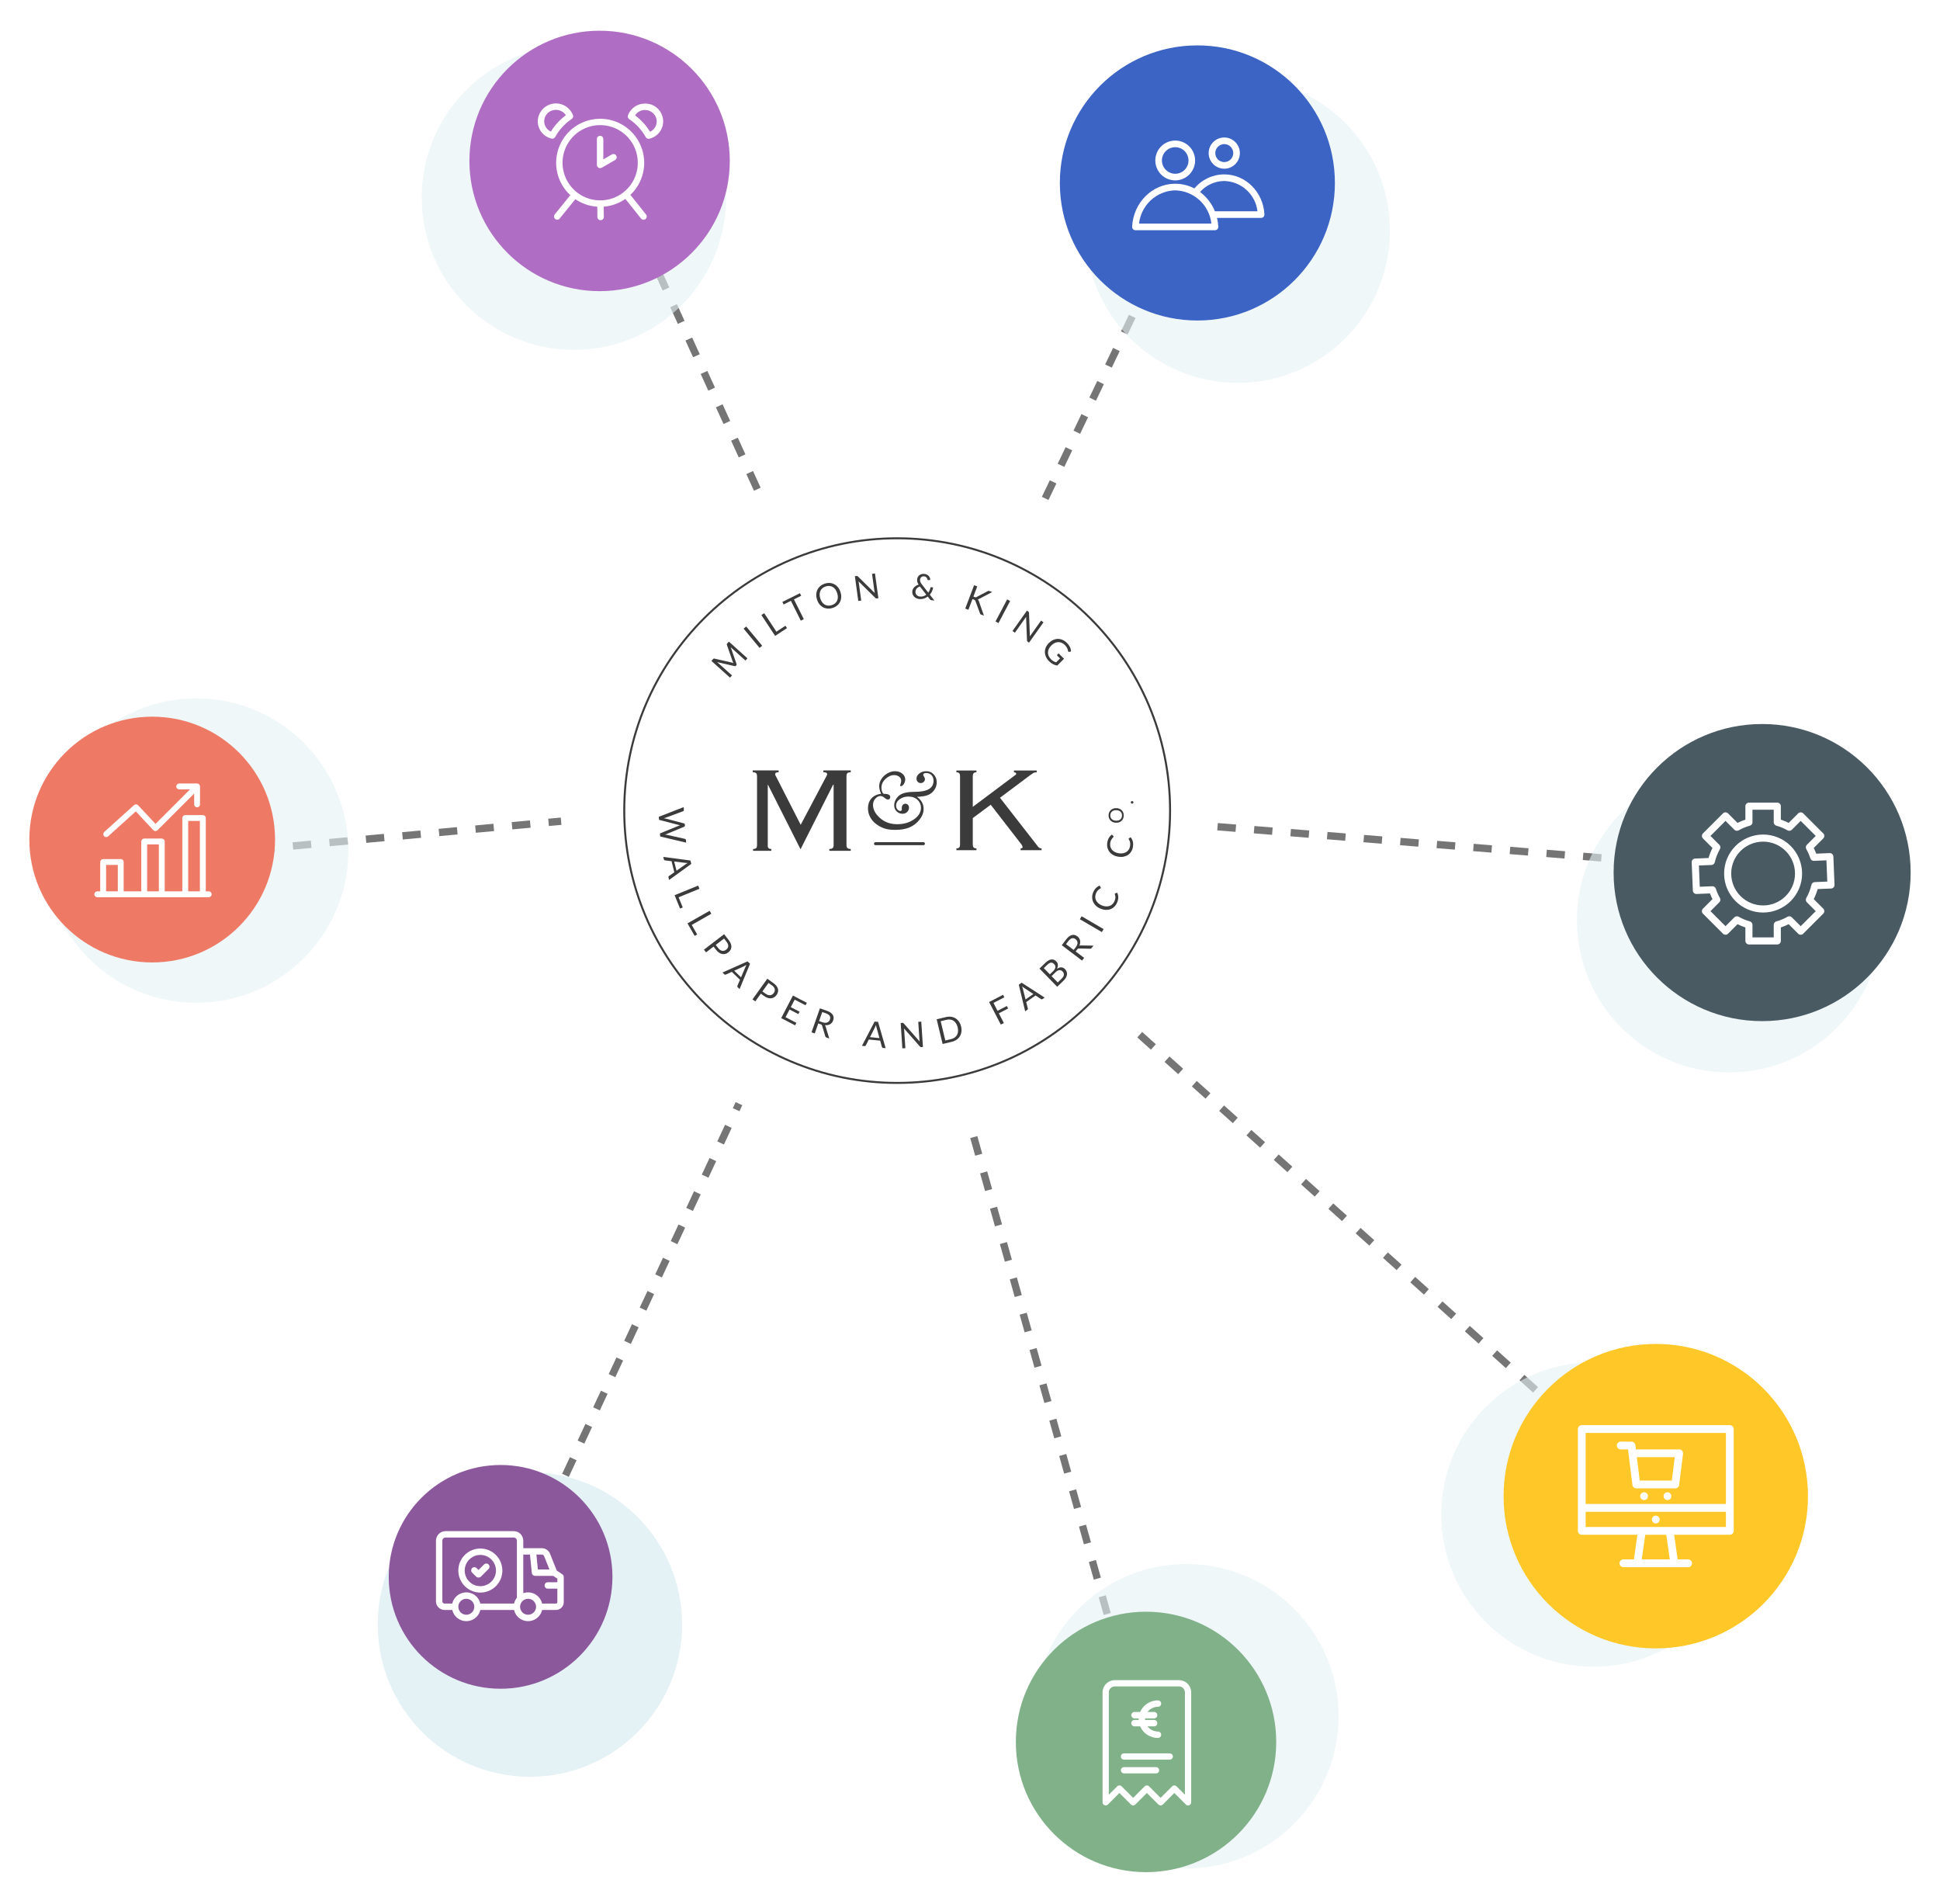 <?xml version="1.0" encoding="UTF-8"?> <svg xmlns="http://www.w3.org/2000/svg" width="529" height="519" viewBox="0 0 529 519" fill="none"><path d="M332 225.374L480 237.374" stroke="#3B3B3C" stroke-opacity="0.7" stroke-width="2" stroke-dasharray="5 5"></path><path d="M141.5 429.375L201.5 300.874" stroke="#3B3B3C" stroke-opacity="0.7" stroke-width="2" stroke-dasharray="5 5"></path><path d="M310 468.874L265.5 309.874" stroke="#3B3B3C" stroke-opacity="0.7" stroke-width="2" stroke-dasharray="5 5"></path><path d="M448.5 405.597L310 281.374" stroke="#3B3B3C" stroke-opacity="0.7" stroke-width="2" stroke-dasharray="5 5"></path><path d="M50 233.376L153 223.874" stroke="#3B3B3C" stroke-opacity="0.7" stroke-width="2" stroke-dasharray="5 5"></path><path d="M206.5 133.374L166.087 44.782" stroke="#3B3B3C" stroke-opacity="0.7" stroke-width="2" stroke-dasharray="5 5"></path><path d="M285 135.874L326.101 49.936" stroke="#3B3B3C" stroke-opacity="0.7" stroke-width="2" stroke-dasharray="5 5"></path><circle cx="144.5" cy="442.874" r="41.5" fill="#E4F2F5"></circle><circle cx="53.5" cy="231.874" r="41.5" fill="#E4F2F5" fill-opacity="0.6"></circle><circle cx="156.5" cy="53.874" r="41.5" fill="#E4F2F5" fill-opacity="0.6"></circle><circle cx="471.5" cy="250.874" r="41.5" fill="#E4F2F5" fill-opacity="0.6"></circle><circle cx="337.5" cy="62.874" r="41.5" fill="#E4F2F5" fill-opacity="0.6"></circle><circle cx="434.5" cy="412.874" r="41.5" fill="#E4F2F5" fill-opacity="0.6"></circle><circle cx="323.5" cy="467.874" r="41.5" fill="#E4F2F5" fill-opacity="0.6"></circle><g filter="url(#filter0_d_2461_23395)"><mask id="mask0_2461_23395" style="mask-type:alpha" maskUnits="userSpaceOnUse" x="162" y="138" width="159" height="158"><path fill-rule="evenodd" clip-rule="evenodd" d="M162.963 138.374L320.697 138.374L320.697 295.722L162.963 295.722L162.963 138.374Z" fill="white"></path></mask><g mask="url(#mask0_2461_23395)"><path fill-rule="evenodd" clip-rule="evenodd" d="M320.697 217.048C320.697 260.498 285.388 295.722 241.83 295.722C198.273 295.722 162.963 260.498 162.963 217.049C162.963 173.598 198.273 138.374 241.83 138.374C285.388 138.374 320.697 173.598 320.697 217.048Z" fill="white"></path></g><path fill-rule="evenodd" clip-rule="evenodd" d="M241.83 143.081C200.945 143.081 167.682 176.262 167.682 217.047C167.682 257.831 200.946 291.013 241.83 291.013C282.715 291.013 315.977 257.831 315.977 217.047C315.977 176.262 282.715 143.081 241.83 143.081ZM241.83 291.554C200.646 291.554 167.14 258.131 167.14 217.047C167.14 175.964 200.646 142.541 241.83 142.541C283.013 142.541 316.52 175.964 316.52 217.047C316.52 258.131 283.013 291.554 241.83 291.554Z" fill="#3B3B3C"></path><path fill-rule="evenodd" clip-rule="evenodd" d="M184.283 225.784L177.21 224.106L177.151 223.268L182.312 221.155C182.363 221.134 182.415 221.116 182.472 221.097C182.53 221.079 182.589 221.06 182.653 221.039C182.587 221.027 182.525 221.015 182.466 221.004C182.407 220.99 182.352 220.98 182.299 220.966L176.895 219.57L176.838 218.732L183.613 216.101L183.667 216.876C183.673 216.961 183.656 217.03 183.618 217.091C183.58 217.15 183.529 217.19 183.465 217.211L178.751 218.968C178.667 218.997 178.575 219.025 178.477 219.052C178.378 219.081 178.273 219.108 178.162 219.135C178.275 219.15 178.385 219.165 178.487 219.182C178.591 219.2 178.686 219.22 178.771 219.243L183.695 220.536C183.752 220.552 183.806 220.586 183.855 220.639C183.906 220.692 183.936 220.759 183.94 220.839L183.958 221.109C183.965 221.193 183.948 221.261 183.91 221.316C183.872 221.37 183.821 221.411 183.759 221.442L179.058 223.392C178.976 223.427 178.887 223.461 178.793 223.491C178.698 223.521 178.598 223.552 178.493 223.583C178.601 223.591 178.704 223.601 178.801 223.614C178.899 223.627 178.991 223.641 179.076 223.658L183.989 224.759C184.046 224.77 184.1 224.804 184.15 224.857C184.199 224.909 184.226 224.976 184.232 225.057L184.283 225.784Z" fill="#3B3B3C"></path><path fill-rule="evenodd" clip-rule="evenodd" d="M181.663 233.43L184.133 231.684C184.206 231.633 184.293 231.576 184.392 231.514C184.49 231.454 184.598 231.392 184.713 231.331C184.442 231.328 184.214 231.314 184.028 231.288L181.028 230.924L181.663 233.43ZM179.644 235.952L179.467 235.25C179.446 235.169 179.449 235.098 179.477 235.038C179.506 234.978 179.548 234.928 179.604 234.887L181.069 233.847L180.306 230.838L178.523 230.619C178.462 230.614 178.402 230.59 178.345 230.549C178.287 230.507 178.249 230.447 178.229 230.368L178.051 229.667L185.46 230.653L185.693 231.571L179.644 235.952Z" fill="#3B3B3C"></path><path fill-rule="evenodd" clip-rule="evenodd" d="M183.364 243.45L182.633 243.748L181.141 240.113L187.565 237.491L187.919 238.354L182.226 240.678L183.364 243.45Z" fill="#3B3B3C"></path><path fill-rule="evenodd" clip-rule="evenodd" d="M187.296 250.813L186.611 251.203L184.659 247.791L190.688 244.359L191.152 245.17L185.809 248.212L187.296 250.813Z" fill="#3B3B3C"></path><path fill-rule="evenodd" clip-rule="evenodd" d="M193.044 254.543C193.206 254.756 193.38 254.921 193.562 255.04C193.743 255.159 193.925 255.234 194.111 255.268C194.3 255.301 194.485 255.291 194.669 255.241C194.853 255.188 195.029 255.098 195.198 254.967C195.549 254.699 195.739 254.38 195.77 254.013C195.8 253.646 195.645 253.243 195.307 252.804L194.627 251.924L192.363 253.664L193.044 254.543ZM195.894 252.353C196.162 252.699 196.356 253.032 196.473 253.35C196.59 253.669 196.639 253.97 196.621 254.251C196.603 254.535 196.52 254.797 196.374 255.042C196.229 255.286 196.028 255.508 195.769 255.706C195.513 255.903 195.244 256.038 194.964 256.111C194.682 256.186 194.398 256.194 194.111 256.141C193.825 256.087 193.541 255.964 193.258 255.777C192.976 255.59 192.707 255.331 192.452 254.997L191.772 254.116L189.716 255.697L189.145 254.96L194.644 250.735L195.894 252.353Z" fill="#3B3B3C"></path><path fill-rule="evenodd" clip-rule="evenodd" d="M199.255 262.497L200.441 259.72C200.477 259.637 200.52 259.544 200.572 259.44C200.624 259.335 200.682 259.228 200.747 259.114C200.516 259.255 200.315 259.362 200.142 259.437L197.396 260.696L199.255 262.497ZM198.862 265.701L198.341 265.196C198.281 265.138 198.247 265.075 198.239 265.01C198.231 264.943 198.24 264.878 198.267 264.814L198.969 263.165L196.736 261L195.103 261.748C195.048 261.775 194.986 261.786 194.914 261.782C194.845 261.775 194.78 261.745 194.721 261.689L194.201 261.183L201.027 258.147L201.709 258.807L198.862 265.701Z" fill="#3B3B3C"></path><path fill-rule="evenodd" clip-rule="evenodd" d="M205.993 266.99C206.21 267.146 206.424 267.254 206.633 267.316C206.84 267.376 207.04 267.397 207.227 267.374C207.416 267.352 207.591 267.29 207.752 267.187C207.913 267.083 208.054 266.947 208.18 266.773C208.436 266.414 208.526 266.055 208.449 265.694C208.371 265.334 208.106 264.993 207.654 264.67L206.748 264.025L205.087 266.343L205.993 266.99ZM208.086 264.07C208.444 264.324 208.724 264.587 208.929 264.857C209.134 265.128 209.269 265.401 209.333 265.677C209.398 265.953 209.395 266.227 209.326 266.504C209.259 266.78 209.13 267.052 208.94 267.315C208.752 267.577 208.534 267.783 208.286 267.936C208.039 268.089 207.769 268.181 207.48 268.21C207.19 268.241 206.882 268.208 206.558 268.108C206.234 268.01 205.901 267.839 205.56 267.597L204.653 266.949L203.144 269.057L202.383 268.515L206.42 262.881L208.086 264.07Z" fill="#3B3B3C"></path><path fill-rule="evenodd" clip-rule="evenodd" d="M214.356 274.909L214 275.584L210.204 273.619L213.402 267.473L217.198 269.439L216.845 270.117L213.884 268.583L212.821 270.625L215.22 271.867L214.88 272.519L212.482 271.276L211.391 273.373L214.356 274.909Z" fill="#3B3B3C"></path><path fill-rule="evenodd" clip-rule="evenodd" d="M221.47 274.753C221.725 274.841 221.962 274.888 222.181 274.896C222.399 274.901 222.595 274.87 222.768 274.802C222.94 274.734 223.088 274.632 223.209 274.498C223.333 274.363 223.428 274.199 223.493 274.008C223.631 273.619 223.606 273.281 223.417 272.994C223.231 272.707 222.882 272.475 222.369 272.296L221.4 271.959L220.538 274.428L221.47 274.753ZM223.319 279.178L222.532 278.903C222.371 278.847 222.273 278.743 222.241 278.593L221.356 275.666C221.329 275.574 221.292 275.501 221.244 275.449C221.196 275.397 221.109 275.349 220.984 275.305L220.312 275.071L219.358 277.799L218.476 277.492L220.761 270.954L222.613 271.599C223.027 271.742 223.37 271.909 223.644 272.098C223.917 272.286 224.123 272.494 224.264 272.72C224.406 272.947 224.484 273.188 224.501 273.446C224.519 273.701 224.477 273.968 224.381 274.245C224.3 274.476 224.188 274.68 224.045 274.855C223.901 275.029 223.733 275.174 223.537 275.284C223.343 275.396 223.127 275.474 222.888 275.517C222.648 275.559 222.393 275.566 222.119 275.536C222.21 275.638 222.274 275.766 222.315 275.916L223.319 279.178Z" fill="#3B3B3C"></path><path fill-rule="evenodd" clip-rule="evenodd" d="M237.003 279.063L236.198 276.153C236.173 276.067 236.149 275.966 236.124 275.851C236.1 275.739 236.079 275.616 236.059 275.488C235.966 275.742 235.876 275.951 235.787 276.116L234.424 278.808L237.003 279.063ZM238.696 281.815L237.973 281.743C237.888 281.734 237.823 281.706 237.776 281.66C237.729 281.613 237.695 281.556 237.676 281.49L237.197 279.762L234.097 279.454L233.285 281.055C233.261 281.111 233.219 281.158 233.159 281.198C233.1 281.237 233.03 281.252 232.951 281.245L232.228 281.174L235.676 274.558L236.619 274.65L238.696 281.815Z" fill="#3B3B3C"></path><path fill-rule="evenodd" clip-rule="evenodd" d="M248.404 274.58L248.857 281.489L248.388 281.519C248.314 281.523 248.25 281.515 248.2 281.493C248.148 281.47 248.096 281.43 248.044 281.372L243.695 276.427C243.707 276.506 243.717 276.585 243.726 276.662C243.734 276.739 243.739 276.811 243.744 276.879L244.066 281.801L243.246 281.856L242.792 274.946L243.276 274.914C243.317 274.912 243.353 274.912 243.382 274.915C243.413 274.919 243.438 274.923 243.46 274.934C243.484 274.943 243.508 274.959 243.532 274.977C243.556 274.998 243.582 275.021 243.61 275.053L247.958 279.993C247.945 279.911 247.935 279.83 247.926 279.75C247.915 279.672 247.908 279.598 247.903 279.527L247.581 274.634L248.404 274.58Z" fill="#3B3B3C"></path><path fill-rule="evenodd" clip-rule="evenodd" d="M258.327 276.13C258.227 275.718 258.082 275.362 257.89 275.064C257.699 274.765 257.472 274.528 257.211 274.35C256.949 274.175 256.656 274.065 256.332 274.015C256.009 273.968 255.664 273.987 255.301 274.074L253.695 274.46L254.961 279.716L256.567 279.33C256.931 279.243 257.247 279.106 257.513 278.916C257.779 278.725 257.988 278.494 258.142 278.221C258.296 277.947 258.389 277.634 258.425 277.281C258.459 276.928 258.426 276.546 258.327 276.13ZM259.263 275.907C259.386 276.412 259.416 276.889 259.354 277.34C259.295 277.793 259.155 278.202 258.934 278.565C258.711 278.931 258.415 279.241 258.045 279.5C257.674 279.76 257.241 279.949 256.745 280.068L254.225 280.673L252.604 273.942L255.124 273.336C255.619 273.218 256.091 273.19 256.541 273.253C256.989 273.314 257.394 273.46 257.758 273.685C258.122 273.912 258.433 274.214 258.692 274.588C258.952 274.963 259.143 275.403 259.263 275.907Z" fill="#3B3B3C"></path><path fill-rule="evenodd" clip-rule="evenodd" d="M268.087 269.476L269.2 271.626L271.735 270.32L272.086 270.998L269.553 272.304L270.922 274.949L270.087 275.378L266.901 269.228L270.7 267.27L271.051 267.948L268.087 269.476Z" fill="#3B3B3C"></path><path fill-rule="evenodd" clip-rule="evenodd" d="M278.959 267.044L276.438 265.372C276.362 265.322 276.279 265.261 276.186 265.192C276.092 265.122 275.997 265.044 275.897 264.961C275.994 265.214 276.062 265.431 276.104 265.613L276.844 268.536L278.959 267.044ZM282.044 268.014L281.451 268.432C281.382 268.48 281.316 268.504 281.248 268.499C281.182 268.494 281.119 268.473 281.061 268.435L279.564 267.444L277.021 269.239L277.459 270.979C277.477 271.035 277.477 271.1 277.457 271.168C277.44 271.236 277.398 271.294 277.33 271.341L276.738 271.758L274.995 264.508L275.77 263.961L282.044 268.014Z" fill="#3B3B3C"></path><path fill-rule="evenodd" clip-rule="evenodd" d="M286.697 262.85C286.889 262.663 287.033 262.479 287.128 262.3C287.225 262.122 287.279 261.951 287.291 261.784C287.303 261.619 287.276 261.46 287.211 261.31C287.146 261.16 287.048 261.019 286.92 260.888C286.671 260.632 286.381 260.517 286.053 260.545C285.726 260.573 285.379 260.765 285.012 261.118L283.936 262.163L285.619 263.892L286.697 262.85ZM281.819 259.989L283.469 261.685L284.359 260.823C284.549 260.638 284.693 260.457 284.793 260.281C284.893 260.103 284.953 259.934 284.972 259.771C284.993 259.608 284.972 259.453 284.914 259.305C284.855 259.157 284.766 259.02 284.644 258.896C284.36 258.603 284.061 258.474 283.753 258.508C283.447 258.545 283.106 258.741 282.738 259.101L281.819 259.989ZM282.221 258.57C282.526 258.275 282.819 258.05 283.099 257.894C283.378 257.741 283.644 257.65 283.893 257.624C284.145 257.597 284.381 257.63 284.605 257.725C284.828 257.822 285.038 257.969 285.233 258.17C285.353 258.292 285.448 258.428 285.519 258.578C285.59 258.726 285.635 258.887 285.652 259.058C285.67 259.229 285.658 259.41 285.617 259.6C285.575 259.792 285.5 259.987 285.388 260.188C285.822 259.902 286.223 259.766 286.594 259.779C286.964 259.791 287.3 259.952 287.601 260.26C287.805 260.472 287.953 260.701 288.045 260.949C288.135 261.198 288.167 261.458 288.139 261.727C288.112 261.996 288.022 262.27 287.87 262.55C287.718 262.828 287.505 263.103 287.226 263.372L285.469 265.075L280.632 260.11L282.221 258.57Z" fill="#3B3B3C"></path><path fill-rule="evenodd" clip-rule="evenodd" d="M290.558 254.247C290.722 254.032 290.841 253.821 290.914 253.616C290.988 253.411 291.019 253.216 291.006 253.031C290.995 252.847 290.943 252.675 290.853 252.518C290.762 252.36 290.635 252.221 290.474 252.097C290.144 251.848 289.813 251.768 289.484 251.856C289.152 251.946 288.823 252.205 288.495 252.636L287.873 253.453L289.96 255.033L290.558 254.247ZM295.348 253.859L294.844 254.521C294.741 254.658 294.611 254.717 294.458 254.702L291.393 254.637C291.299 254.634 291.217 254.647 291.153 254.677C291.087 254.707 291.015 254.773 290.936 254.879L290.504 255.444L292.811 257.192L292.247 257.934L286.718 253.748L287.904 252.19C288.17 251.839 288.436 251.567 288.698 251.365C288.962 251.164 289.226 251.032 289.484 250.97C289.744 250.905 289.998 250.904 290.248 250.969C290.498 251.03 290.739 251.153 290.973 251.33C291.169 251.477 291.328 251.646 291.45 251.837C291.574 252.026 291.659 252.231 291.705 252.449C291.752 252.669 291.757 252.898 291.725 253.139C291.692 253.378 291.62 253.624 291.506 253.872C291.632 253.819 291.772 253.797 291.929 253.805L295.348 253.859Z" fill="#3B3B3C"></path><path fill-rule="evenodd" clip-rule="evenodd" d="M298.119 249.352L297.645 250.161L291.655 246.665L292.131 245.856L298.119 249.352Z" fill="#3B3B3C"></path><path fill-rule="evenodd" clip-rule="evenodd" d="M301.197 239.705C301.217 239.658 301.255 239.624 301.308 239.605L301.824 239.422C302.015 239.815 302.114 240.229 302.123 240.674C302.132 241.118 302.023 241.602 301.797 242.129C301.599 242.585 301.341 242.965 301.023 243.27C300.702 243.575 300.343 243.798 299.944 243.938C299.544 244.079 299.112 244.135 298.648 244.108C298.186 244.081 297.714 243.964 297.234 243.758C296.752 243.553 296.345 243.288 296.01 242.966C295.675 242.644 295.423 242.284 295.254 241.887C295.083 241.488 295 241.066 295.007 240.616C295.013 240.166 295.116 239.71 295.314 239.248C295.51 238.796 295.754 238.427 296.049 238.143C296.342 237.859 296.672 237.64 297.035 237.482L297.308 237.937C297.331 237.969 297.345 238.001 297.352 238.038C297.359 238.074 297.353 238.116 297.333 238.163C297.309 238.216 297.252 238.269 297.161 238.322C297.07 238.374 296.962 238.446 296.838 238.541C296.713 238.634 296.581 238.761 296.443 238.922C296.303 239.085 296.176 239.301 296.06 239.574C295.918 239.902 295.846 240.227 295.843 240.548C295.84 240.869 295.903 241.175 296.034 241.465C296.167 241.755 296.365 242.021 296.629 242.263C296.893 242.507 297.221 242.712 297.613 242.882C298.011 243.05 298.389 243.147 298.749 243.165C299.11 243.186 299.441 243.142 299.74 243.039C300.04 242.934 300.305 242.773 300.533 242.553C300.761 242.333 300.942 242.069 301.077 241.757C301.157 241.568 301.22 241.393 301.264 241.231C301.308 241.069 301.333 240.912 301.34 240.764C301.349 240.615 301.34 240.469 301.315 240.327C301.29 240.185 301.251 240.039 301.198 239.885C301.175 239.816 301.174 239.755 301.197 239.705Z" fill="#3B3B3C"></path><path fill-rule="evenodd" clip-rule="evenodd" d="M304.951 224.73C304.96 224.679 304.987 224.637 305.036 224.607L305.493 224.304C305.772 224.638 305.968 225.02 306.086 225.447C306.2 225.877 306.212 226.374 306.119 226.939C306.039 227.43 305.879 227.86 305.644 228.231C305.408 228.605 305.112 228.908 304.758 229.139C304.404 229.373 303.998 229.531 303.543 229.616C303.087 229.702 302.601 229.702 302.085 229.617C301.57 229.532 301.109 229.373 300.706 229.14C300.303 228.909 299.97 228.62 299.71 228.275C299.449 227.93 299.268 227.54 299.164 227.101C299.061 226.664 299.052 226.196 299.133 225.701C299.213 225.215 299.362 224.798 299.578 224.452C299.795 224.105 300.062 223.812 300.375 223.575L300.751 223.948C300.78 223.973 300.802 224.002 300.818 224.035C300.833 224.069 300.837 224.113 300.83 224.162C300.82 224.22 300.777 224.285 300.702 224.357C300.626 224.431 300.539 224.526 300.44 224.647C300.342 224.768 300.244 224.923 300.149 225.113C300.054 225.304 299.983 225.546 299.934 225.837C299.877 226.19 299.884 226.522 299.959 226.834C300.034 227.147 300.17 227.43 300.367 227.678C300.566 227.928 300.822 228.139 301.137 228.311C301.452 228.484 301.82 228.605 302.241 228.673C302.668 228.744 303.058 228.745 303.413 228.677C303.768 228.609 304.079 228.489 304.343 228.315C304.611 228.142 304.827 227.921 304.996 227.655C305.163 227.385 305.276 227.085 305.331 226.75C305.364 226.548 305.382 226.363 305.385 226.195C305.388 226.027 305.377 225.871 305.347 225.723C305.32 225.576 305.277 225.436 305.218 225.306C305.16 225.173 305.086 225.038 304.997 224.904C304.958 224.843 304.943 224.785 304.951 224.73Z" fill="#3B3B3C"></path><path fill-rule="evenodd" clip-rule="evenodd" d="M301.583 216.937C301.335 216.931 301.111 216.96 300.912 217.023C300.712 217.086 300.544 217.179 300.404 217.299C300.266 217.418 300.158 217.567 300.079 217.742C300.002 217.917 299.961 218.114 299.956 218.331C299.95 218.546 299.982 218.744 300.052 218.922C300.12 219.1 300.223 219.254 300.357 219.382C300.49 219.509 300.655 219.609 300.85 219.681C301.046 219.753 301.27 219.792 301.517 219.798C301.765 219.804 301.989 219.776 302.188 219.712C302.385 219.649 302.554 219.557 302.693 219.435C302.833 219.313 302.94 219.166 303.017 218.991C303.094 218.815 303.135 218.622 303.14 218.403C303.144 218.186 303.113 217.99 303.045 217.811C302.976 217.633 302.875 217.48 302.742 217.352C302.607 217.226 302.445 217.127 302.249 217.054C302.054 216.982 301.831 216.943 301.583 216.937ZM301.597 216.377C301.899 216.383 302.176 216.437 302.427 216.541C302.679 216.642 302.894 216.781 303.071 216.96C303.25 217.139 303.387 217.352 303.481 217.6C303.577 217.847 303.621 218.118 303.613 218.414C303.607 218.713 303.549 218.982 303.444 219.223C303.338 219.464 303.191 219.671 303.005 219.841C302.819 220.012 302.598 220.142 302.342 220.231C302.086 220.321 301.807 220.363 301.505 220.355C301.201 220.349 300.925 220.294 300.672 220.193C300.423 220.092 300.207 219.951 300.027 219.772C299.848 219.593 299.711 219.381 299.615 219.135C299.519 218.889 299.474 218.616 299.482 218.32C299.487 218.024 299.546 217.753 299.652 217.511C299.759 217.269 299.907 217.062 300.094 216.891C300.283 216.722 300.504 216.592 300.759 216.502C301.015 216.411 301.293 216.37 301.597 216.377Z" fill="#3B3B3C"></path><path fill-rule="evenodd" clip-rule="evenodd" d="M305.91 215.147C305.861 215.148 305.814 215.14 305.771 215.125C305.726 215.11 305.688 215.085 305.655 215.056C305.621 215.026 305.595 214.989 305.575 214.946C305.555 214.904 305.543 214.858 305.541 214.81C305.54 214.762 305.548 214.715 305.566 214.671C305.583 214.627 305.607 214.588 305.638 214.556C305.668 214.523 305.706 214.497 305.748 214.476C305.79 214.455 305.837 214.446 305.886 214.442C305.936 214.441 305.982 214.448 306.026 214.466C306.068 214.484 306.108 214.508 306.141 214.539C306.173 214.57 306.199 214.607 306.219 214.648C306.238 214.691 306.248 214.737 306.25 214.786C306.251 214.835 306.245 214.882 306.228 214.925C306.212 214.968 306.188 215.006 306.158 215.038C306.126 215.07 306.091 215.096 306.048 215.116C306.007 215.134 305.961 215.145 305.91 215.147Z" fill="#3B3B3C"></path><path fill-rule="evenodd" clip-rule="evenodd" d="M195.944 170.981L201.012 175.544L200.47 176.143L196.746 172.792C196.697 172.748 196.645 172.698 196.593 172.643C196.539 172.589 196.484 172.532 196.429 172.475L198.028 177.063C198.085 177.213 198.063 177.343 197.963 177.453L197.873 177.551C197.773 177.663 197.647 177.696 197.492 177.655L192.707 176.561C192.845 176.659 192.966 176.757 193.073 176.852L196.797 180.204L196.252 180.803L191.185 176.241L191.643 175.737C191.698 175.676 191.747 175.634 191.788 175.611C191.829 175.59 191.891 175.587 191.972 175.606L196.672 176.668C196.753 176.691 196.837 176.715 196.923 176.744C197.009 176.772 197.095 176.803 197.179 176.837C197.138 176.757 197.096 176.675 197.057 176.592C197.018 176.51 196.984 176.428 196.956 176.347L195.39 171.827C195.363 171.75 195.358 171.69 195.376 171.644C195.396 171.6 195.433 171.547 195.488 171.487L195.944 170.981Z" fill="#3B3B3C"></path><path fill-rule="evenodd" clip-rule="evenodd" d="M205.027 172.104L204.316 172.692L199.958 167.45L200.669 166.862L205.027 172.104Z" fill="#3B3B3C"></path><path fill-rule="evenodd" clip-rule="evenodd" d="M211.364 166.653L211.791 167.301L208.555 169.423L204.804 163.732L205.573 163.228L208.896 168.271L211.364 166.653Z" fill="#3B3B3C"></path><path fill-rule="evenodd" clip-rule="evenodd" d="M215.66 158.477L213.681 159.459L216.375 164.862L215.553 165.271L212.858 159.868L210.875 160.851L210.53 160.159L215.315 157.784L215.66 158.477Z" fill="#3B3B3C"></path><path fill-rule="evenodd" clip-rule="evenodd" d="M225.475 157.756C225.348 157.359 225.18 157.017 224.969 156.736C224.758 156.454 224.519 156.235 224.249 156.079C223.978 155.924 223.684 155.833 223.362 155.806C223.039 155.779 222.703 155.822 222.352 155.932C222.005 156.044 221.707 156.203 221.46 156.411C221.213 156.62 221.025 156.866 220.892 157.148C220.762 157.431 220.693 157.748 220.685 158.1C220.678 158.452 220.738 158.826 220.865 159.224C220.992 159.623 221.162 159.963 221.372 160.243C221.581 160.524 221.822 160.742 222.094 160.895C222.365 161.051 222.661 161.142 222.982 161.167C223.304 161.193 223.639 161.149 223.987 161.039C224.337 160.928 224.637 160.768 224.883 160.561C225.131 160.353 225.318 160.11 225.45 159.827C225.579 159.544 225.647 159.229 225.655 158.878C225.664 158.529 225.603 158.154 225.475 157.756ZM226.378 157.468C226.534 157.954 226.599 158.425 226.576 158.879C226.552 159.334 226.445 159.754 226.258 160.134C226.07 160.518 225.805 160.853 225.46 161.139C225.118 161.427 224.708 161.647 224.23 161.798C223.751 161.951 223.29 162.01 222.846 161.972C222.4 161.937 221.991 161.817 221.614 161.614C221.24 161.412 220.91 161.131 220.627 160.775C220.342 160.418 220.123 159.996 219.966 159.51C219.811 159.025 219.745 158.554 219.77 158.099C219.794 157.644 219.899 157.224 220.088 156.84C220.274 156.457 220.538 156.121 220.879 155.833C221.221 155.545 221.631 155.324 222.109 155.172C222.586 155.02 223.05 154.963 223.496 154.999C223.943 155.036 224.354 155.159 224.73 155.362C225.104 155.567 225.435 155.846 225.72 156.204C226.003 156.561 226.222 156.982 226.378 157.468Z" fill="#3B3B3C"></path><path fill-rule="evenodd" clip-rule="evenodd" d="M235.78 152.4L236.71 159.147L236.253 159.209C236.18 159.219 236.118 159.215 236.065 159.196C236.014 159.178 235.959 159.142 235.904 159.089L231.289 154.542C231.307 154.62 231.324 154.695 231.337 154.771C231.35 154.846 231.362 154.916 231.371 154.983L232.034 159.788L231.23 159.899L230.3 153.152L230.772 153.088C230.814 153.083 230.849 153.08 230.878 153.081C230.906 153.082 230.932 153.086 230.957 153.094C230.979 153.101 231.005 153.114 231.029 153.133C231.054 153.149 231.081 153.173 231.11 153.199L235.722 157.742C235.706 157.662 235.69 157.583 235.673 157.507C235.659 157.429 235.646 157.358 235.635 157.29L234.978 152.511L235.78 152.4Z" fill="#3B3B3C"></path><path fill-rule="evenodd" clip-rule="evenodd" d="M248.01 155.93C247.655 156.067 247.377 156.251 247.179 156.482C246.98 156.714 246.862 156.978 246.827 157.273C246.802 157.477 246.818 157.663 246.876 157.827C246.933 157.991 247.018 158.135 247.129 158.256C247.237 158.378 247.368 158.476 247.52 158.55C247.671 158.623 247.829 158.67 247.991 158.69C248.346 158.732 248.67 158.705 248.967 158.61C249.266 158.514 249.532 158.371 249.771 158.178L248.01 155.93ZM251.982 159.783L251.164 159.685C251.073 159.674 251 159.654 250.945 159.626C250.891 159.597 250.835 159.544 250.777 159.468L250.174 158.697C249.843 158.947 249.476 159.134 249.069 159.256C248.662 159.378 248.227 159.413 247.763 159.356C247.511 159.327 247.27 159.255 247.039 159.141C246.808 159.028 246.605 158.878 246.432 158.694C246.259 158.509 246.129 158.293 246.041 158.047C245.951 157.8 245.923 157.53 245.958 157.238C245.985 157.017 246.047 156.813 246.144 156.626C246.242 156.439 246.366 156.268 246.519 156.117C246.673 155.966 246.846 155.835 247.041 155.725C247.237 155.613 247.447 155.525 247.673 155.456C247.51 155.187 247.397 154.933 247.332 154.694C247.267 154.456 247.252 154.213 247.28 153.969C247.309 153.739 247.376 153.527 247.483 153.337C247.592 153.146 247.732 152.984 247.908 152.854C248.084 152.723 248.289 152.628 248.526 152.569C248.76 152.509 249.019 152.494 249.299 152.528C249.548 152.558 249.771 152.625 249.966 152.73C250.162 152.835 250.326 152.963 250.458 153.112C250.59 153.261 250.69 153.429 250.754 153.613C250.821 153.799 250.848 153.986 250.839 154.177L250.302 154.217C250.195 154.231 250.123 154.173 250.087 154.044C250.075 153.96 250.05 153.871 250.012 153.776C249.973 153.683 249.919 153.594 249.851 153.513C249.783 153.431 249.697 153.361 249.594 153.3C249.491 153.241 249.366 153.202 249.221 153.184C249.064 153.166 248.919 153.174 248.785 153.208C248.652 153.245 248.534 153.301 248.434 153.381C248.333 153.459 248.252 153.557 248.189 153.672C248.127 153.788 248.088 153.917 248.072 154.057C248.059 154.168 248.058 154.275 248.072 154.377C248.084 154.481 248.113 154.588 248.155 154.699C248.199 154.81 248.256 154.922 248.329 155.04C248.399 155.157 248.488 155.283 248.595 155.417L250.306 157.625C250.451 157.426 250.575 157.214 250.675 156.992C250.777 156.769 250.849 156.545 250.899 156.318C250.913 156.259 250.937 156.214 250.973 156.182C251.01 156.152 251.056 156.14 251.112 156.148L251.629 156.208C251.581 156.57 251.481 156.918 251.331 157.253C251.179 157.587 250.981 157.894 250.736 158.174L251.982 159.783Z" fill="#3B3B3C"></path><path fill-rule="evenodd" clip-rule="evenodd" d="M262.611 158.72L262.936 158.842C263.048 158.885 263.145 158.906 263.223 158.903C263.304 158.901 263.384 158.877 263.464 158.831L266.501 157.233C266.59 157.178 266.672 157.148 266.749 157.143C266.825 157.138 266.912 157.154 267.007 157.19L267.738 157.466L264.263 159.289C264.178 159.338 264.1 159.373 264.026 159.399C263.953 159.424 263.882 159.44 263.807 159.446C263.877 159.503 263.935 159.57 263.98 159.646C264.026 159.724 264.065 159.815 264.095 159.921L265.488 163.897L264.74 163.614C264.685 163.594 264.637 163.572 264.6 163.55C264.563 163.526 264.532 163.501 264.508 163.474C264.486 163.446 264.467 163.418 264.452 163.387C264.439 163.355 264.427 163.322 264.417 163.285L263.177 159.924C263.147 159.828 263.102 159.751 263.045 159.694C262.988 159.637 262.892 159.583 262.752 159.53L262.36 159.382L261.254 162.298L260.393 161.973L262.811 155.604L263.67 155.929L262.611 158.72Z" fill="#3B3B3C"></path><path fill-rule="evenodd" clip-rule="evenodd" d="M269.46 165.925L268.643 165.496L271.825 159.471L272.641 159.901L269.46 165.925Z" fill="#3B3B3C"></path><path fill-rule="evenodd" clip-rule="evenodd" d="M281.73 165.716L277.784 171.272L277.408 171.005C277.347 170.964 277.305 170.918 277.28 170.869C277.254 170.819 277.238 170.756 277.235 170.68L276.986 164.215C276.946 164.284 276.905 164.349 276.865 164.414C276.822 164.476 276.782 164.536 276.743 164.591L273.933 168.549L273.272 168.082L277.217 162.526L277.605 162.8C277.64 162.824 277.667 162.846 277.688 162.867C277.708 162.888 277.725 162.908 277.735 162.931C277.747 162.952 277.757 162.977 277.762 163.008C277.77 163.037 277.773 163.072 277.777 163.114L278.027 169.573C278.068 169.503 278.11 169.434 278.152 169.368C278.193 169.302 278.234 169.241 278.274 169.184L281.07 165.247L281.73 165.716Z" fill="#3B3B3C"></path><path fill-rule="evenodd" clip-rule="evenodd" d="M287.333 175.655L285.484 177.506C285.065 177.438 284.676 177.312 284.314 177.125C283.952 176.937 283.607 176.679 283.28 176.354C282.89 175.965 282.6 175.557 282.406 175.126C282.213 174.695 282.116 174.261 282.111 173.824C282.105 173.387 282.195 172.959 282.379 172.537C282.562 172.116 282.836 171.724 283.199 171.359C283.566 170.992 283.959 170.715 284.377 170.527C284.797 170.34 285.219 170.243 285.651 170.239C286.081 170.235 286.507 170.325 286.932 170.511C287.356 170.696 287.758 170.978 288.135 171.353C288.328 171.543 288.49 171.735 288.627 171.926C288.762 172.117 288.874 172.309 288.962 172.5C289.047 172.692 289.114 172.883 289.157 173.077C289.201 173.271 289.229 173.467 289.237 173.663L288.756 173.775C288.681 173.791 288.616 173.783 288.557 173.748C288.499 173.716 288.458 173.652 288.436 173.563C288.413 173.478 288.389 173.38 288.363 173.265C288.341 173.151 288.298 173.023 288.24 172.882C288.18 172.741 288.098 172.588 287.99 172.424C287.884 172.259 287.737 172.084 287.55 171.898C287.279 171.628 286.99 171.427 286.679 171.297C286.37 171.167 286.055 171.106 285.735 171.116C285.415 171.127 285.097 171.209 284.779 171.359C284.463 171.511 284.157 171.734 283.865 172.026C283.564 172.327 283.336 172.641 283.183 172.966C283.031 173.291 282.951 173.617 282.945 173.944C282.939 174.272 283.007 174.593 283.15 174.909C283.291 175.225 283.504 175.524 283.791 175.809C284.015 176.032 284.239 176.205 284.465 176.328C284.69 176.451 284.929 176.549 285.187 176.625L286.245 175.566L285.495 174.818C285.45 174.776 285.429 174.729 285.428 174.679C285.426 174.629 285.443 174.585 285.48 174.55L285.849 174.179L287.333 175.655Z" fill="#3B3B3C"></path><path fill-rule="evenodd" clip-rule="evenodd" d="M248.997 226.468L235.916 226.468C235.691 226.468 235.509 226.287 235.509 226.063C235.509 225.839 235.691 225.657 235.916 225.657L248.997 225.657C249.222 225.657 249.404 225.839 249.404 226.063C249.404 226.287 249.222 226.468 248.997 226.468Z" fill="#3B3B3C"></path><path fill-rule="evenodd" clip-rule="evenodd" d="M202.539 227.508C202.979 227.508 203.275 227.416 203.417 227.231C203.555 227.056 203.621 226.816 203.621 226.503L203.621 207.589C203.621 207.291 203.545 207.043 203.394 206.861C203.241 206.682 202.926 206.588 202.452 206.588L202.452 206.09L209.511 206.09L209.511 206.588C208.87 206.588 208.553 206.773 208.553 207.133C208.553 207.299 208.61 207.454 208.72 207.589L215.527 220.922L222.578 207.589C222.609 207.509 222.645 207.428 222.684 207.345C222.725 207.264 222.749 207.175 222.749 207.095C222.749 206.954 222.667 206.836 222.518 206.743C222.364 206.641 222.093 206.588 221.706 206.588L221.706 206.09L229.178 206.09L229.178 206.588C228.709 206.588 228.394 206.682 228.24 206.861C228.086 207.043 228.01 207.291 228.01 207.589L228.009 226.503C228.009 226.816 228.086 227.056 228.24 227.231C228.394 227.416 228.709 227.508 229.178 227.508L229.178 228.004L223.332 228.004L223.332 227.508C223.806 227.508 224.121 227.416 224.275 227.231C224.424 227.056 224.501 226.816 224.501 226.503L224.501 210.046L224.374 209.967L215.482 227.587L206.589 209.967L206.546 210.046L206.546 226.503C206.519 226.816 206.572 227.056 206.714 227.231C206.853 227.416 207.12 227.508 207.508 227.508L207.508 228.004L202.539 228.004L202.539 227.508Z" fill="#3B3B3C"></path><path fill-rule="evenodd" clip-rule="evenodd" d="M237.443 212.45C237.103 211.714 236.931 211.029 236.931 210.39C236.931 209.674 237.142 208.994 237.57 208.381C237.995 207.761 238.54 207.263 239.197 206.882C239.858 206.501 240.538 206.312 241.245 206.312C242.038 206.312 242.696 206.532 243.229 206.968C243.756 207.404 244.023 207.927 244.023 208.536C244.023 208.989 243.894 209.41 243.639 209.8C243.384 210.185 243.117 210.381 242.833 210.381C242.696 210.381 242.627 210.309 242.627 210.164C242.627 210.109 242.666 209.991 242.742 209.811C242.864 209.509 242.925 209.215 242.925 208.913C242.925 208.453 242.74 208.087 242.369 207.8C241.993 207.517 241.54 207.373 241.021 207.373C240.174 207.373 239.384 207.722 238.648 208.415C237.911 209.108 237.546 209.901 237.546 210.803C237.546 211.205 237.601 211.547 237.706 211.82C237.812 212.099 237.908 212.276 237.998 212.363C238.085 212.442 238.208 212.487 238.369 212.487C239.417 212.487 239.945 212.788 239.945 213.397C239.945 213.549 239.889 213.694 239.783 213.829C239.669 213.968 239.507 214.035 239.294 214.035C239.057 214.035 238.757 213.874 238.392 213.568C238.007 213.233 237.623 213.066 237.245 213.066C236.771 213.066 236.318 213.304 235.884 213.78C235.459 214.254 235.243 214.819 235.243 215.471C235.243 216.736 235.872 217.939 237.136 219.062C238.4 220.192 239.972 220.755 241.85 220.755C243.632 220.755 245.161 220.314 246.422 219.428C247.696 218.542 248.324 217.483 248.324 216.254C248.324 215.438 248.011 214.723 247.387 214.118C246.767 213.518 245.924 213.219 244.854 213.219C243.996 213.219 243.229 213.454 242.554 213.919C241.881 214.393 241.54 214.981 241.54 215.691C241.54 216.119 241.667 216.462 241.905 216.736C242.151 217.007 242.405 217.145 242.661 217.145C242.957 217.145 243.112 216.986 243.112 216.666L243.097 216.53C243.089 216.434 243.086 216.361 243.086 216.323C243.086 215.988 243.179 215.714 243.356 215.495C243.539 215.282 243.772 215.173 244.061 215.173C244.321 215.173 244.553 215.266 244.751 215.456C244.951 215.639 245.049 215.898 245.049 216.235C245.049 216.712 244.886 217.111 244.553 217.427C244.221 217.751 243.796 217.909 243.283 217.909C242.661 217.909 242.129 217.689 241.686 217.249C241.24 216.816 241.021 216.28 241.021 215.639C241.021 214.708 241.408 213.855 242.192 213.09C242.982 212.322 244.402 211.938 246.465 211.938C248.316 211.938 249.658 211.684 250.494 211.175C251.332 210.677 251.749 209.914 251.749 208.886C251.749 208.28 251.567 207.782 251.192 207.387C250.818 206.995 250.349 206.802 249.775 206.802C249.494 206.802 249.283 206.843 249.141 206.921C249.001 207.004 248.931 207.122 248.931 207.291C248.931 207.398 249.001 207.55 249.138 207.753C249.311 207.998 249.401 208.242 249.401 208.478C249.401 208.758 249.293 209.005 249.075 209.218C248.858 209.431 248.591 209.538 248.265 209.538C247.888 209.538 247.597 209.416 247.403 209.169C247.203 208.927 247.105 208.645 247.105 208.316C247.105 207.8 247.359 207.339 247.863 206.931C248.374 206.517 249.014 206.312 249.798 206.312C250.607 206.312 251.28 206.608 251.815 207.198C252.348 207.782 252.62 208.493 252.62 209.323C252.62 210.103 252.392 210.817 251.929 211.46C251.465 212.107 250.885 212.562 250.178 212.828C249.479 213.094 248.493 213.246 247.22 213.296C248.436 214.153 249.044 215.257 249.044 216.599C249.044 217.608 248.668 218.58 247.925 219.523C247.182 220.471 246.275 221.162 245.212 221.62C244.153 222.075 242.855 222.302 241.325 222.302C240.084 222.302 239.076 222.168 238.315 221.9C237.543 221.633 236.81 221.238 236.113 220.721C235.42 220.205 234.868 219.574 234.471 218.827C234.071 218.076 233.869 217.275 233.869 216.413C233.869 215.368 234.17 214.483 234.772 213.772C235.376 213.06 236.261 212.62 237.443 212.45Z" fill="#3B3B3C"></path><path fill-rule="evenodd" clip-rule="evenodd" d="M263.446 206.605C263.059 206.605 262.799 206.698 262.662 206.877C262.523 207.058 262.45 207.303 262.45 207.598L262.45 216.029L273.711 207.598C273.905 207.464 274.05 207.356 274.147 207.275C274.248 207.188 274.298 207.091 274.298 206.981C274.298 206.902 274.248 206.815 274.147 206.734C274.05 206.653 273.889 206.605 273.674 206.605L273.674 206.112L279.883 206.112L279.883 206.605C279.465 206.605 279.152 206.683 278.929 206.815C278.708 206.954 278.337 207.218 277.811 207.598L269.868 213.546L279.841 226.35C280.089 226.708 280.304 226.963 280.482 227.114C280.662 227.266 280.901 227.345 281.208 227.345L281.208 227.838L275.494 227.838L275.494 227.345C275.854 227.345 276.033 227.234 276.033 227.011C276.033 226.765 275.854 226.419 275.494 225.977L267.34 215.449L262.45 219.085L262.45 226.35C262.45 226.659 262.523 226.897 262.661 227.071C262.799 227.255 263.059 227.345 263.446 227.345L263.446 227.838L257.982 227.838L257.982 227.345C258.372 227.345 258.631 227.255 258.769 227.071C258.906 226.897 258.974 226.659 258.974 226.35L258.974 207.598C258.974 207.303 258.906 207.058 258.77 206.877C258.631 206.698 258.372 206.605 257.982 206.605L257.982 206.112L263.446 206.112L263.446 206.605Z" fill="#3B3B3C"></path></g><g filter="url(#filter1_d_2461_23395)"><circle cx="163.5" cy="43.874" r="35.5" fill="#AF6EC3"></circle><rect width="40.668" height="40.668" transform="translate(143.397 23.771)" fill="#AF6EC3"></rect><path d="M171.889 53.126C173.644 51.473 174.861 49.331 175.381 46.977C175.902 44.623 175.702 42.167 174.807 39.928C173.912 37.69 172.365 35.773 170.365 34.426C168.366 33.079 166.007 32.365 163.597 32.377C161.186 32.389 158.835 33.127 156.849 34.493C154.864 35.86 153.335 37.793 152.463 40.041C151.591 42.288 151.416 44.746 151.96 47.094C152.504 49.442 153.742 51.573 155.513 53.208L151.259 58.465C151.062 58.709 151.009 59.039 151.122 59.331C151.234 59.624 151.494 59.834 151.804 59.883C152.113 59.932 152.425 59.812 152.622 59.568L156.886 54.299H156.886C158.659 55.508 160.725 56.217 162.867 56.352L162.896 59.151C162.898 59.383 162.993 59.605 163.159 59.768C163.325 59.931 163.549 60.021 163.782 60.019C164.014 60.016 164.236 59.922 164.399 59.756C164.562 59.59 164.652 59.365 164.65 59.133L164.621 56.34H164.621C166.742 56.175 168.781 55.447 170.527 54.23L174.792 59.565C174.937 59.749 175.149 59.867 175.381 59.894C175.614 59.921 175.847 59.854 176.03 59.708C176.212 59.562 176.329 59.349 176.354 59.116C176.379 58.884 176.31 58.651 176.162 58.47L171.889 53.126ZM163.657 54.624C161.628 54.625 159.644 54.025 157.956 52.898C156.268 51.772 154.953 50.17 154.175 48.295C153.398 46.421 153.194 44.358 153.589 42.368C153.984 40.377 154.961 38.549 156.395 37.114C157.83 35.678 159.657 34.701 161.648 34.304C163.638 33.908 165.701 34.111 167.576 34.887C169.451 35.663 171.053 36.978 172.181 38.665C173.308 40.352 173.91 42.336 173.91 44.365C173.914 46.167 173.443 47.937 172.544 49.498C171.645 51.059 170.35 52.355 168.789 53.255C167.229 54.155 165.459 54.628 163.657 54.624L163.657 54.624ZM151.377 37.357C152.471 35.377 154.021 33.688 155.899 32.428C156.062 32.318 156.184 32.156 156.245 31.969C156.305 31.781 156.301 31.579 156.233 31.394C155.683 29.945 154.488 28.836 153.003 28.396C151.517 27.956 149.911 28.235 148.661 29.151C147.411 30.067 146.66 31.514 146.632 33.064C146.637 34.16 147.013 35.223 147.697 36.08C148.382 36.937 149.336 37.538 150.404 37.785C150.591 37.83 150.787 37.812 150.963 37.735C151.139 37.657 151.284 37.525 151.377 37.357ZM150.214 35.872C149.672 35.629 149.211 35.235 148.887 34.737C148.563 34.239 148.389 33.658 148.386 33.064C148.396 32.225 148.739 31.424 149.34 30.839C149.941 30.254 150.751 29.932 151.59 29.946C152.683 29.939 153.705 30.493 154.295 31.413C152.664 32.626 151.278 34.139 150.214 35.872L150.214 35.872ZM175.874 28.233C174.865 28.227 173.879 28.531 173.048 29.104C172.218 29.677 171.584 30.491 171.231 31.436C171.162 31.62 171.158 31.823 171.219 32.01C171.279 32.197 171.401 32.359 171.564 32.469C173.442 33.729 174.992 35.419 176.086 37.399C176.179 37.566 176.325 37.699 176.5 37.777C176.676 37.854 176.872 37.871 177.059 37.826C178.635 37.465 179.929 36.342 180.508 34.832C181.088 33.322 180.878 31.622 179.948 30.298C179.019 28.974 177.491 28.2 175.874 28.233L175.874 28.233ZM177.249 35.913C176.185 34.181 174.8 32.667 173.168 31.454C173.759 30.534 174.78 29.98 175.873 29.987C176.712 29.974 177.522 30.295 178.123 30.88C178.724 31.465 179.068 32.266 179.077 33.105C179.074 33.699 178.9 34.28 178.576 34.778C178.252 35.276 177.791 35.67 177.249 35.913L177.249 35.913ZM168.039 42.429C168.155 42.631 168.186 42.87 168.126 43.095C168.066 43.319 167.919 43.511 167.718 43.627L164.197 45.661C164.019 45.747 163.83 45.806 163.636 45.836C163.403 45.836 163.18 45.743 163.016 45.579C162.851 45.414 162.759 45.192 162.759 44.959V37.891C162.761 37.58 162.929 37.292 163.199 37.137C163.469 36.982 163.802 36.982 164.072 37.137C164.343 37.292 164.51 37.58 164.513 37.891V43.453L166.841 42.108C167.042 41.992 167.282 41.961 167.506 42.021C167.731 42.081 167.923 42.228 168.039 42.429L168.039 42.429Z" fill="white"></path></g><g filter="url(#filter2_d_2461_23395)"><circle cx="41.5" cy="228.874" r="33.5" fill="#EE7A65"></circle><path fill-rule="evenodd" clip-rule="evenodd" d="M49.714 242.991H44.917V229.4C44.917 229.188 44.833 228.984 44.683 228.834C44.533 228.684 44.329 228.6 44.117 228.6H39.32C39.108 228.6 38.905 228.685 38.755 228.834C38.605 228.984 38.521 229.188 38.521 229.4V242.991H33.724V234.996C33.724 234.784 33.639 234.581 33.489 234.431C33.34 234.281 33.136 234.197 32.924 234.197H28.127C27.915 234.197 27.712 234.281 27.562 234.431C27.412 234.581 27.328 234.784 27.328 234.996V242.991H26.528C26.242 242.991 25.979 243.144 25.836 243.391C25.693 243.638 25.693 243.943 25.836 244.191C25.979 244.438 26.242 244.59 26.528 244.59H56.909C57.195 244.59 57.459 244.438 57.602 244.191C57.745 243.943 57.745 243.638 57.602 243.391C57.459 243.144 57.195 242.991 56.909 242.991H56.11V223.004C56.11 222.792 56.026 222.588 55.876 222.438C55.726 222.288 55.522 222.204 55.31 222.204H50.513C50.301 222.204 50.098 222.288 49.948 222.438C49.798 222.588 49.714 222.792 49.714 223.004L49.714 242.991ZM32.125 242.991H28.927V235.796H32.125V242.991ZM43.318 242.991H40.12V230.199H43.318V242.991ZM54.511 223.803V242.991H51.313V223.803H54.511ZM51.816 215.194L42.405 224.606L37.668 219.53V219.53C37.525 219.376 37.327 219.285 37.117 219.276C36.908 219.267 36.703 219.341 36.548 219.482L28.426 226.804C28.268 226.945 28.173 227.144 28.162 227.356C28.151 227.568 28.225 227.776 28.367 227.934C28.509 228.091 28.708 228.186 28.92 228.197C29.132 228.207 29.339 228.133 29.497 227.991L37.035 221.195L41.8 226.302H41.8C41.948 226.46 42.154 226.551 42.371 226.555C42.588 226.559 42.797 226.475 42.95 226.322L52.947 216.325V219.276C52.947 219.561 53.099 219.825 53.347 219.968C53.594 220.111 53.899 220.111 54.146 219.968C54.394 219.825 54.546 219.561 54.546 219.276V214.395C54.546 214.183 54.462 213.979 54.312 213.83C54.162 213.68 53.959 213.595 53.747 213.595H48.865C48.579 213.595 48.315 213.748 48.172 213.995C48.029 214.242 48.029 214.547 48.172 214.794C48.315 215.042 48.579 215.194 48.865 215.194L51.816 215.194Z" fill="white"></path></g><g filter="url(#filter3_d_2461_23395)"><circle cx="480.5" cy="237.874" r="40.5" fill="#495A63"></circle><rect width="46.395" height="46.395" transform="translate(457.566 214.94)" fill="#495A63"></rect><path fill-rule="evenodd" clip-rule="evenodd" d="M485.597 223.444V219.773C485.597 219.517 485.495 219.271 485.314 219.09C485.133 218.909 484.887 218.807 484.63 218.807H476.898C476.642 218.807 476.396 218.909 476.215 219.09C476.033 219.271 475.931 219.517 475.931 219.773V223.444C475.197 223.686 474.482 223.983 473.792 224.333L471.196 221.734C471.015 221.553 470.769 221.452 470.512 221.452C470.256 221.452 470.01 221.553 469.828 221.734L464.361 227.202C464.18 227.384 464.078 227.63 464.078 227.886C464.078 228.142 464.18 228.388 464.361 228.57L466.958 231.167H466.958C466.514 232.043 466.156 232.96 465.887 233.904L462.219 234.052C461.962 234.063 461.721 234.175 461.547 234.363C461.373 234.552 461.282 234.801 461.292 235.058L461.605 242.783H461.605C461.615 243.039 461.727 243.281 461.916 243.455C462.104 243.628 462.354 243.72 462.61 243.71L466.278 243.561C466.477 244.09 466.704 244.607 466.959 245.11L464.361 247.706C464.18 247.888 464.078 248.133 464.078 248.39C464.078 248.646 464.18 248.892 464.361 249.074L469.829 254.542L469.829 254.542C470.01 254.723 470.256 254.824 470.512 254.824C470.769 254.824 471.015 254.723 471.196 254.542L473.794 251.944C474.483 252.293 475.198 252.59 475.932 252.832V256.503C475.932 256.759 476.034 257.005 476.215 257.186C476.396 257.368 476.642 257.469 476.898 257.47H484.631C484.887 257.469 485.133 257.368 485.314 257.186C485.495 257.005 485.597 256.759 485.597 256.503V252.832C486.332 252.59 487.047 252.293 487.736 251.944L490.333 254.542H490.333C490.514 254.723 490.76 254.824 491.017 254.824C491.273 254.824 491.519 254.723 491.7 254.542L497.168 249.074L497.168 249.074C497.349 248.892 497.451 248.646 497.451 248.39C497.451 248.133 497.349 247.888 497.168 247.706L494.571 245.109H494.571C495.015 244.233 495.373 243.316 495.642 242.371L499.31 242.224C499.566 242.213 499.808 242.101 499.982 241.913C500.156 241.724 500.247 241.475 500.237 241.218L499.924 233.493H499.924C499.914 233.236 499.802 232.995 499.613 232.821C499.425 232.647 499.175 232.556 498.919 232.566L495.251 232.715C495.052 232.186 494.825 231.669 494.57 231.166L497.168 228.57V228.57C497.349 228.388 497.451 228.142 497.451 227.886C497.451 227.63 497.349 227.384 497.168 227.202L491.701 221.734C491.519 221.553 491.273 221.452 491.017 221.452C490.76 221.452 490.514 221.553 490.333 221.734L487.736 224.332C487.046 223.983 486.331 223.686 485.598 223.444L485.597 223.444ZM483.664 224.161C483.664 224.373 483.733 224.579 483.861 224.747C483.99 224.915 484.169 225.037 484.373 225.093C485.442 225.389 486.47 225.815 487.434 226.363C487.617 226.468 487.831 226.509 488.04 226.481C488.25 226.453 488.445 226.357 488.594 226.207L491.016 223.785L495.117 227.886L492.695 230.308L492.696 230.308C492.546 230.457 492.449 230.652 492.421 230.862C492.393 231.072 492.434 231.285 492.539 231.469C492.996 232.273 493.369 233.123 493.652 234.004C493.717 234.205 493.845 234.38 494.019 234.501C494.192 234.622 494.4 234.683 494.611 234.675L498.031 234.537L498.266 240.331L494.846 240.47H494.846C494.635 240.478 494.432 240.556 494.269 240.691C494.106 240.826 493.992 241.011 493.944 241.217C493.651 242.475 493.177 243.684 492.539 244.808C492.434 244.992 492.393 245.205 492.421 245.414C492.449 245.624 492.546 245.819 492.696 245.968L495.117 248.39L491.017 252.491L488.594 250.069L488.594 250.07C488.445 249.92 488.25 249.823 488.04 249.795C487.831 249.767 487.617 249.808 487.434 249.913C486.47 250.461 485.442 250.887 484.373 251.183C484.169 251.239 483.99 251.361 483.861 251.529C483.733 251.698 483.664 251.903 483.664 252.115V255.536H477.864V252.115C477.864 251.903 477.795 251.698 477.667 251.529C477.539 251.361 477.359 251.239 477.155 251.183C476.086 250.887 475.059 250.461 474.095 249.913C473.911 249.808 473.698 249.767 473.488 249.795C473.278 249.823 473.084 249.92 472.934 250.07L470.512 252.491L466.412 248.391L468.833 245.968V245.968C468.983 245.819 469.079 245.624 469.107 245.414C469.136 245.205 469.094 244.991 468.99 244.808C468.532 244.003 468.159 243.153 467.876 242.272C467.812 242.071 467.683 241.896 467.51 241.775C467.337 241.654 467.129 241.593 466.917 241.601L463.498 241.74L463.263 235.945L466.683 235.807H466.682C466.894 235.798 467.097 235.72 467.259 235.585C467.422 235.45 467.537 235.266 467.584 235.06C467.878 233.801 468.351 232.592 468.99 231.469C469.094 231.285 469.136 231.072 469.107 230.862C469.079 230.652 468.983 230.457 468.833 230.308L466.412 227.886L470.512 223.785L472.934 226.207H472.934C473.084 226.357 473.278 226.453 473.488 226.481C473.698 226.509 473.911 226.468 474.095 226.363C475.059 225.815 476.087 225.389 477.155 225.093C477.359 225.037 477.539 224.915 477.667 224.747C477.795 224.579 477.865 224.373 477.865 224.161V220.74H483.664L483.664 224.161ZM480.764 227.506C477.944 227.506 475.24 228.626 473.246 230.62C471.252 232.614 470.132 235.318 470.132 238.138C470.132 240.958 471.252 243.662 473.246 245.656C475.24 247.65 477.945 248.77 480.764 248.77C483.584 248.77 486.288 247.65 488.282 245.656C490.276 243.662 491.396 240.958 491.396 238.138C491.395 235.319 490.274 232.615 488.281 230.622C486.287 228.628 483.584 227.507 480.764 227.506L480.764 227.506ZM480.764 229.439C483.071 229.439 485.284 230.356 486.915 231.987C488.547 233.618 489.463 235.831 489.463 238.138C489.463 240.445 488.547 242.658 486.915 244.289C485.284 245.921 483.071 246.837 480.764 246.837C478.457 246.837 476.245 245.921 474.613 244.289C472.982 242.658 472.065 240.445 472.065 238.138C472.066 235.831 472.983 233.619 474.614 231.988C476.245 230.357 478.457 229.44 480.764 229.439L480.764 229.439Z" fill="white"></path></g><g filter="url(#filter4_d_2461_23395)"><circle cx="326.5" cy="49.874" r="37.5" fill="#3C64C5"></circle><path fill-rule="evenodd" clip-rule="evenodd" d="M325.675 51.368C324.065 50.526 322.276 50.086 320.459 50.087C314.184 50.087 309.029 55.27 308.707 61.81H308.707C308.695 62.056 308.784 62.297 308.955 62.476C309.125 62.655 309.361 62.756 309.608 62.756H331.309C331.556 62.756 331.793 62.655 331.963 62.476C332.133 62.297 332.223 62.056 332.21 61.81C332.171 60.998 332.054 60.193 331.864 59.403H343.881C344.128 59.403 344.364 59.302 344.534 59.123C344.704 58.945 344.794 58.704 344.782 58.457C344.481 52.366 339.679 47.539 333.833 47.539C332.277 47.545 330.74 47.892 329.332 48.553C327.923 49.215 326.675 50.175 325.675 51.368L325.675 51.368ZM310.596 60.952C310.866 58.504 312.014 56.237 313.827 54.571C315.641 52.905 317.997 51.952 320.459 51.89C322.921 51.953 325.277 52.905 327.09 54.571C328.904 56.237 330.052 58.504 330.322 60.952L310.596 60.952ZM331.283 57.599H342.89C342.626 55.364 341.565 53.298 339.902 51.781C338.238 50.265 336.084 49.399 333.833 49.342C332.583 49.349 331.348 49.619 330.209 50.135C329.071 50.651 328.053 51.401 327.224 52.337L327.226 52.339C329.034 53.688 330.437 55.508 331.283 57.599L331.283 57.599ZM320.459 38.319C319.02 38.319 317.639 38.891 316.621 39.909C315.603 40.927 315.031 42.307 315.031 43.747C315.031 45.187 315.603 46.567 316.621 47.585C317.639 48.603 319.02 49.175 320.459 49.175C321.899 49.175 323.279 48.603 324.297 47.585C325.315 46.567 325.887 45.187 325.887 43.747C325.886 42.308 325.314 40.928 324.296 39.91C323.278 38.892 321.898 38.32 320.459 38.319H320.459ZM320.459 40.123V40.123C321.42 40.123 322.342 40.505 323.022 41.184C323.701 41.864 324.083 42.786 324.083 43.747C324.083 44.708 323.701 45.63 323.022 46.309C322.342 46.989 321.42 47.371 320.459 47.371C319.498 47.371 318.576 46.989 317.897 46.309C317.217 45.63 316.835 44.708 316.835 43.747C316.836 42.786 317.218 41.865 317.897 41.185C318.577 40.506 319.498 40.124 320.459 40.123V40.123ZM333.834 37.481C332.705 37.481 331.623 37.93 330.825 38.727C330.028 39.525 329.579 40.607 329.579 41.736C329.579 42.864 330.028 43.946 330.825 44.744C331.623 45.542 332.705 45.99 333.834 45.99C334.962 45.99 336.044 45.542 336.842 44.744C337.64 43.946 338.088 42.864 338.088 41.736C338.087 40.608 337.639 39.526 336.841 38.728C336.043 37.931 334.962 37.482 333.834 37.481ZM333.834 39.285C334.484 39.285 335.107 39.543 335.566 40.003C336.026 40.463 336.284 41.086 336.284 41.736C336.284 42.386 336.026 43.009 335.566 43.468C335.107 43.928 334.484 44.186 333.834 44.186C333.184 44.186 332.56 43.928 332.101 43.468C331.641 43.009 331.383 42.386 331.383 41.736C331.383 41.086 331.642 40.463 332.101 40.003C332.561 39.544 333.184 39.285 333.834 39.285L333.834 39.285Z" fill="white"></path></g><g filter="url(#filter5_d_2461_23395)"><circle cx="136.5" cy="429.874" r="30.5" fill="#8C589C"></circle><rect width="41.494" height="41.494" transform="translate(115.554 408.928)" fill="#8C589C"></rect><path fill-rule="evenodd" clip-rule="evenodd" d="M123.331 438.895C123.596 440.059 124.377 441.038 125.452 441.556C126.527 442.074 127.78 442.074 128.855 441.556C129.93 441.038 130.711 440.059 130.976 438.895H140.173C140.439 440.059 141.219 441.038 142.295 441.556C143.37 442.074 144.622 442.074 145.698 441.556C146.773 441.038 147.554 440.059 147.819 438.895H151.6C152.163 438.896 152.703 438.672 153.102 438.274C153.5 437.876 153.724 437.336 153.724 436.772V429.894C153.724 429.603 153.578 429.331 153.336 429.169L151.819 428.158L149.986 423.574C149.806 423.125 149.496 422.74 149.096 422.469C148.695 422.198 148.223 422.053 147.739 422.053H142.689V420.02C142.689 419.327 142.414 418.662 141.924 418.172C141.433 417.682 140.769 417.406 140.075 417.406H121.491C120.798 417.407 120.133 417.682 119.643 418.172C119.153 418.662 118.878 419.327 118.877 420.02V436.543C118.877 437.167 119.125 437.765 119.566 438.207C120.007 438.648 120.606 438.896 121.23 438.895L123.331 438.895ZM143.996 435.846C144.573 435.846 145.127 436.076 145.536 436.484C145.944 436.893 146.174 437.447 146.174 438.024C146.174 438.602 145.944 439.156 145.536 439.564C145.127 439.973 144.573 440.202 143.996 440.202C143.418 440.202 142.864 439.973 142.456 439.564C142.047 439.156 141.818 438.602 141.818 438.024C141.818 437.447 142.048 436.893 142.456 436.485C142.865 436.076 143.418 435.847 143.996 435.846ZM127.154 435.846C127.731 435.846 128.285 436.076 128.694 436.484C129.102 436.893 129.332 437.447 129.332 438.024C129.332 438.602 129.102 439.156 128.694 439.564C128.285 439.973 127.731 440.202 127.154 440.202C126.576 440.202 126.022 439.973 125.614 439.564C125.205 439.156 124.976 438.602 124.976 438.024C124.976 437.447 125.206 436.893 125.614 436.485C126.022 436.076 126.576 435.847 127.154 435.846ZM140.948 435.561L140.947 435.532L140.947 420.02C140.947 419.789 140.855 419.567 140.691 419.404C140.528 419.241 140.307 419.149 140.076 419.149H121.491C121.26 419.149 121.039 419.241 120.875 419.404C120.712 419.567 120.62 419.789 120.62 420.02V436.544C120.62 436.705 120.684 436.86 120.798 436.975C120.913 437.089 121.068 437.153 121.23 437.153H123.331C123.596 435.99 124.377 435.01 125.452 434.493C126.527 433.975 127.78 433.975 128.855 434.493C129.93 435.01 130.711 435.99 130.976 437.153H140.173C140.306 436.57 140.571 436.026 140.948 435.561L140.948 435.561ZM144.514 423.796H142.689V434.328C143.744 433.955 144.907 434.051 145.887 434.591C146.867 435.13 147.57 436.062 147.819 437.153H151.6C151.81 437.153 151.981 436.983 151.982 436.772V433.088H149.368C149.137 433.089 148.914 432.997 148.75 432.834C148.586 432.67 148.494 432.448 148.494 432.217C148.494 431.985 148.586 431.763 148.75 431.6C148.914 431.436 149.137 431.345 149.368 431.346H151.982V430.36L150.846 429.603H145.883C145.667 429.603 145.459 429.523 145.299 429.378C145.139 429.233 145.038 429.034 145.017 428.818L144.514 423.796ZM130.981 422.147H130.98C129.388 422.147 127.86 422.779 126.734 423.905C125.608 425.032 124.975 426.559 124.975 428.152C124.975 429.744 125.608 431.272 126.734 432.398C127.86 433.524 129.388 434.157 130.98 434.157C132.573 434.157 134.1 433.524 135.227 432.398C136.353 431.272 136.985 429.744 136.985 428.152C136.985 426.559 136.352 425.032 135.226 423.906C134.1 422.78 132.573 422.147 130.981 422.147L130.981 422.147ZM130.98 423.889C132.111 423.889 133.195 424.338 133.994 425.137C134.794 425.937 135.243 427.021 135.243 428.152C135.243 429.282 134.794 430.366 133.994 431.166C133.195 431.965 132.111 432.414 130.98 432.414C129.85 432.414 128.766 431.965 127.966 431.166C127.167 430.366 126.718 429.282 126.718 428.152C126.718 427.021 127.168 425.937 127.967 425.138C128.766 424.339 129.85 423.889 130.98 423.889ZM130.484 427.999L129.97 427.486L129.97 427.486C129.75 427.266 129.429 427.18 129.128 427.26C128.828 427.341 128.593 427.576 128.513 427.876C128.432 428.177 128.518 428.498 128.738 428.718L129.868 429.847C130.043 429.987 130.26 430.063 130.484 430.063C130.708 430.063 130.925 429.987 131.1 429.847L133.223 427.724C133.443 427.503 133.529 427.183 133.448 426.882C133.368 426.582 133.133 426.347 132.832 426.266C132.532 426.186 132.211 426.272 131.991 426.492L130.484 427.999ZM146.265 423.795L146.672 427.861H149.824L148.368 424.221L148.368 424.222C148.318 424.096 148.231 423.988 148.119 423.912C148.007 423.836 147.874 423.796 147.739 423.796L146.265 423.795Z" fill="white"></path></g><g filter="url(#filter6_d_2461_23395)"><circle cx="312.5" cy="474.874" r="35.5" fill="#81B189"></circle><path fill-rule="evenodd" clip-rule="evenodd" d="M323.358 491.932C323.519 492.092 323.736 492.182 323.962 492.182C324.189 492.182 324.406 492.092 324.566 491.932C324.726 491.772 324.816 491.555 324.816 491.328V461.379C324.815 460.491 324.462 459.639 323.834 459.011C323.206 458.383 322.355 458.03 321.466 458.029H303.996C303.107 458.03 302.256 458.383 301.627 459.011C300.999 459.639 300.646 460.491 300.646 461.379V491.328C300.646 491.555 300.736 491.772 300.896 491.932C301.056 492.092 301.273 492.182 301.5 492.182C301.726 492.182 301.943 492.092 302.103 491.932L305.244 488.792L308.383 491.932H308.383C308.543 492.092 308.76 492.182 308.987 492.182C309.213 492.182 309.431 492.092 309.591 491.932L312.731 488.792L315.871 491.932C316.031 492.092 316.248 492.182 316.475 492.182C316.701 492.182 316.918 492.092 317.078 491.932L320.218 488.792L323.358 491.932ZM323.108 489.267L320.822 486.981C320.662 486.821 320.444 486.731 320.218 486.731C319.992 486.731 319.775 486.821 319.614 486.981L316.475 490.121L313.335 486.981C313.175 486.821 312.957 486.731 312.731 486.731C312.505 486.731 312.288 486.821 312.127 486.981L308.987 490.121L305.848 486.981C305.687 486.821 305.47 486.731 305.244 486.731C305.018 486.731 304.801 486.821 304.64 486.981L302.354 489.267V461.379C302.354 460.944 302.527 460.526 302.835 460.218C303.143 459.91 303.56 459.737 303.996 459.737H321.467C321.902 459.737 322.319 459.91 322.627 460.218C322.935 460.526 323.108 460.944 323.108 461.379L323.108 489.267ZM306.491 483.447H315.227C315.531 483.446 315.812 483.283 315.964 483.019C316.116 482.755 316.116 482.43 315.964 482.167C315.812 481.903 315.531 481.74 315.227 481.739H306.491C306.265 481.738 306.047 481.828 305.886 481.988C305.725 482.148 305.635 482.366 305.635 482.593C305.635 482.82 305.725 483.037 305.886 483.197C306.047 483.358 306.265 483.447 306.491 483.447V483.447ZM306.491 479.703H318.971C319.198 479.704 319.415 479.614 319.576 479.454C319.737 479.294 319.827 479.076 319.827 478.85C319.827 478.623 319.737 478.405 319.576 478.245C319.415 478.085 319.198 477.995 318.971 477.996H306.491C306.265 477.995 306.047 478.085 305.886 478.245C305.725 478.405 305.635 478.623 305.635 478.85C305.635 479.076 305.725 479.294 305.886 479.454C306.047 479.614 306.265 479.704 306.491 479.703ZM312.91 466.703H314.695V466.703C314.929 466.701 315.154 466.793 315.32 466.958C315.486 467.122 315.579 467.346 315.579 467.58C315.579 467.814 315.486 468.038 315.32 468.203C315.154 468.367 314.929 468.459 314.695 468.457H312.258C312.254 468.528 312.236 468.595 312.236 468.668C312.236 468.74 312.254 468.808 312.258 468.88H314.695C314.929 468.878 315.154 468.969 315.32 469.134C315.486 469.299 315.579 469.523 315.579 469.756C315.579 469.99 315.486 470.214 315.32 470.379C315.154 470.544 314.929 470.635 314.695 470.633H312.911C313.589 471.521 314.644 472.041 315.761 472.036C316.073 472.039 316.36 472.206 316.515 472.477C316.67 472.747 316.67 473.079 316.515 473.349C316.36 473.62 316.073 473.787 315.761 473.79C314.73 473.796 313.719 473.501 312.853 472.94C311.987 472.379 311.304 471.577 310.888 470.633H309.364C309.13 470.635 308.905 470.544 308.739 470.379C308.573 470.215 308.48 469.99 308.48 469.756C308.48 469.523 308.573 469.299 308.739 469.134C308.905 468.969 309.13 468.878 309.364 468.88H310.493C310.491 468.809 310.482 468.74 310.482 468.668C310.482 468.596 310.491 468.527 310.493 468.457H309.364C309.13 468.459 308.905 468.367 308.739 468.203C308.573 468.038 308.48 467.814 308.48 467.58C308.48 467.346 308.573 467.122 308.739 466.958C308.905 466.793 309.13 466.701 309.364 466.703H310.887C311.303 465.759 311.986 464.956 312.852 464.395C313.718 463.834 314.729 463.538 315.761 463.545C316.073 463.548 316.36 463.715 316.515 463.986C316.67 464.256 316.67 464.588 316.515 464.858C316.36 465.129 316.073 465.296 315.761 465.299C314.643 465.294 313.588 465.814 312.91 466.703L312.91 466.703Z" fill="white"></path></g><g filter="url(#filter7_d_2461_23395)"><circle cx="451.5" cy="407.874" r="41.5" fill="#FFC727"></circle><path fill-rule="evenodd" clip-rule="evenodd" d="M446.489 418.399L445.532 425.107L442.668 425.107C442.289 425.106 441.938 425.309 441.748 425.637C441.558 425.966 441.558 426.371 441.747 426.7C441.937 427.029 442.288 427.231 442.667 427.232H460.332C460.712 427.231 461.063 427.029 461.252 426.7C461.442 426.371 461.442 425.966 461.252 425.637C461.062 425.309 460.711 425.106 460.331 425.107H457.468L456.511 418.399L471.688 418.399C471.969 418.399 472.24 418.287 472.439 418.088C472.638 417.889 472.75 417.619 472.75 417.337V389.579C472.75 389.297 472.638 389.027 472.439 388.828C472.24 388.629 471.969 388.517 471.688 388.517H431.313C431.031 388.517 430.761 388.629 430.561 388.828C430.362 389.027 430.25 389.297 430.25 389.579V417.337C430.25 417.619 430.362 417.889 430.561 418.088C430.76 418.287 431.031 418.399 431.313 418.399H446.489ZM448.636 418.399L447.678 425.107H455.321L454.363 418.399H448.636ZM470.625 412.124V416.274H432.375V412.124H470.625ZM451.5 413.186C451.782 413.186 452.052 413.298 452.251 413.497C452.451 413.696 452.562 413.966 452.562 414.248C452.562 414.53 452.451 414.8 452.251 414.999C452.052 415.199 451.782 415.311 451.5 415.311C451.218 415.311 450.948 415.199 450.749 414.999C450.549 414.8 450.437 414.53 450.437 414.248C450.438 413.966 450.549 413.696 450.749 413.497C450.948 413.298 451.218 413.186 451.5 413.186ZM470.625 409.999H432.375V390.641H470.625V409.999ZM448.312 406.812C448.594 406.812 448.864 406.923 449.064 407.123C449.263 407.322 449.375 407.592 449.375 407.874C449.375 408.156 449.263 408.426 449.064 408.625C448.864 408.825 448.594 408.937 448.312 408.937C448.031 408.937 447.76 408.825 447.561 408.625C447.362 408.426 447.25 408.156 447.25 407.874C447.25 407.592 447.362 407.322 447.561 407.123C447.76 406.924 448.031 406.812 448.312 406.812ZM454.687 406.812C454.969 406.812 455.239 406.923 455.439 407.123C455.638 407.322 455.75 407.592 455.75 407.874C455.75 408.156 455.638 408.426 455.439 408.625C455.239 408.825 454.969 408.937 454.687 408.937C454.406 408.937 454.135 408.825 453.936 408.625C453.737 408.426 453.625 408.156 453.625 407.874C453.625 407.592 453.737 407.322 453.936 407.123C454.135 406.924 454.406 406.812 454.687 406.812ZM444.07 396.311L444.071 396.319L445.134 404.819C445.166 405.075 445.29 405.312 445.485 405.483C445.679 405.655 445.929 405.749 446.188 405.749H456.813C457.072 405.749 457.321 405.655 457.516 405.483C457.71 405.312 457.834 405.075 457.867 404.819L458.929 396.319C458.967 396.016 458.874 395.712 458.672 395.483C458.47 395.255 458.18 395.124 457.875 395.124H446.07L445.932 393.951C445.902 393.694 445.778 393.456 445.584 393.283C445.391 393.11 445.14 393.014 444.881 393.013L441.943 392.999C441.661 392.998 441.39 393.108 441.19 393.307C440.99 393.505 440.877 393.775 440.875 394.056C440.874 394.338 440.984 394.609 441.183 394.809C441.381 395.01 441.651 395.123 441.932 395.124L443.931 395.134L444.07 396.311ZM456.671 397.249L455.874 403.624H447.126L446.329 397.249H456.671Z" fill="white"></path></g><defs><filter id="filter0_d_2461_23395" x="157.907" y="134.441" width="173.466" height="173.08" filterUnits="userSpaceOnUse" color-interpolation-filters="sRGB"><feFlood flood-opacity="0" result="BackgroundImageFix"></feFlood><feColorMatrix in="SourceAlpha" type="matrix" values="0 0 0 0 0 0 0 0 0 0 0 0 0 0 0 0 0 0 127 0" result="hardAlpha"></feColorMatrix><feOffset dx="2.809" dy="3.933"></feOffset><feGaussianBlur stdDeviation="3.933"></feGaussianBlur><feColorMatrix type="matrix" values="0 0 0 0 0.675 0 0 0 0 0.675 0 0 0 0 0.675 0 0 0 0.4 0"></feColorMatrix><feBlend mode="normal" in2="BackgroundImageFix" result="effect1_dropShadow_2461_23395"></feBlend><feBlend mode="normal" in="SourceGraphic" in2="effect1_dropShadow_2461_23395" result="shape"></feBlend></filter><filter id="filter1_d_2461_23395" x="120" y="0.374" width="87" height="87" filterUnits="userSpaceOnUse" color-interpolation-filters="sRGB"><feFlood flood-opacity="0" result="BackgroundImageFix"></feFlood><feColorMatrix in="SourceAlpha" type="matrix" values="0 0 0 0 0 0 0 0 0 0 0 0 0 0 0 0 0 0 127 0" result="hardAlpha"></feColorMatrix><feOffset></feOffset><feGaussianBlur stdDeviation="4"></feGaussianBlur><feComposite in2="hardAlpha" operator="out"></feComposite><feColorMatrix type="matrix" values="0 0 0 0 0 0 0 0 0 0 0 0 0 0 0 0 0 0 0.25 0"></feColorMatrix><feBlend mode="normal" in2="BackgroundImageFix" result="effect1_dropShadow_2461_23395"></feBlend><feBlend mode="normal" in="SourceGraphic" in2="effect1_dropShadow_2461_23395" result="shape"></feBlend></filter><filter id="filter2_d_2461_23395" x="0" y="187.374" width="83" height="83" filterUnits="userSpaceOnUse" color-interpolation-filters="sRGB"><feFlood flood-opacity="0" result="BackgroundImageFix"></feFlood><feColorMatrix in="SourceAlpha" type="matrix" values="0 0 0 0 0 0 0 0 0 0 0 0 0 0 0 0 0 0 127 0" result="hardAlpha"></feColorMatrix><feOffset></feOffset><feGaussianBlur stdDeviation="4"></feGaussianBlur><feComposite in2="hardAlpha" operator="out"></feComposite><feColorMatrix type="matrix" values="0 0 0 0 0 0 0 0 0 0 0 0 0 0 0 0 0 0 0.25 0"></feColorMatrix><feBlend mode="normal" in2="BackgroundImageFix" result="effect1_dropShadow_2461_23395"></feBlend><feBlend mode="normal" in="SourceGraphic" in2="effect1_dropShadow_2461_23395" result="shape"></feBlend></filter><filter id="filter3_d_2461_23395" x="432" y="189.374" width="97" height="97" filterUnits="userSpaceOnUse" color-interpolation-filters="sRGB"><feFlood flood-opacity="0" result="BackgroundImageFix"></feFlood><feColorMatrix in="SourceAlpha" type="matrix" values="0 0 0 0 0 0 0 0 0 0 0 0 0 0 0 0 0 0 127 0" result="hardAlpha"></feColorMatrix><feOffset></feOffset><feGaussianBlur stdDeviation="4"></feGaussianBlur><feComposite in2="hardAlpha" operator="out"></feComposite><feColorMatrix type="matrix" values="0 0 0 0 0 0 0 0 0 0 0 0 0 0 0 0 0 0 0.25 0"></feColorMatrix><feBlend mode="normal" in2="BackgroundImageFix" result="effect1_dropShadow_2461_23395"></feBlend><feBlend mode="normal" in="SourceGraphic" in2="effect1_dropShadow_2461_23395" result="shape"></feBlend></filter><filter id="filter4_d_2461_23395" x="281" y="4.374" width="91" height="91" filterUnits="userSpaceOnUse" color-interpolation-filters="sRGB"><feFlood flood-opacity="0" result="BackgroundImageFix"></feFlood><feColorMatrix in="SourceAlpha" type="matrix" values="0 0 0 0 0 0 0 0 0 0 0 0 0 0 0 0 0 0 127 0" result="hardAlpha"></feColorMatrix><feOffset></feOffset><feGaussianBlur stdDeviation="4"></feGaussianBlur><feComposite in2="hardAlpha" operator="out"></feComposite><feColorMatrix type="matrix" values="0 0 0 0 0 0 0 0 0 0 0 0 0 0 0 0 0 0 0.25 0"></feColorMatrix><feBlend mode="normal" in2="BackgroundImageFix" result="effect1_dropShadow_2461_23395"></feBlend><feBlend mode="normal" in="SourceGraphic" in2="effect1_dropShadow_2461_23395" result="shape"></feBlend></filter><filter id="filter5_d_2461_23395" x="98" y="391.374" width="77" height="77" filterUnits="userSpaceOnUse" color-interpolation-filters="sRGB"><feFlood flood-opacity="0" result="BackgroundImageFix"></feFlood><feColorMatrix in="SourceAlpha" type="matrix" values="0 0 0 0 0 0 0 0 0 0 0 0 0 0 0 0 0 0 127 0" result="hardAlpha"></feColorMatrix><feOffset></feOffset><feGaussianBlur stdDeviation="4"></feGaussianBlur><feComposite in2="hardAlpha" operator="out"></feComposite><feColorMatrix type="matrix" values="0 0 0 0 0 0 0 0 0 0 0 0 0 0 0 0 0 0 0.25 0"></feColorMatrix><feBlend mode="normal" in2="BackgroundImageFix" result="effect1_dropShadow_2461_23395"></feBlend><feBlend mode="normal" in="SourceGraphic" in2="effect1_dropShadow_2461_23395" result="shape"></feBlend></filter><filter id="filter6_d_2461_23395" x="269" y="431.374" width="87" height="87" filterUnits="userSpaceOnUse" color-interpolation-filters="sRGB"><feFlood flood-opacity="0" result="BackgroundImageFix"></feFlood><feColorMatrix in="SourceAlpha" type="matrix" values="0 0 0 0 0 0 0 0 0 0 0 0 0 0 0 0 0 0 127 0" result="hardAlpha"></feColorMatrix><feOffset></feOffset><feGaussianBlur stdDeviation="4"></feGaussianBlur><feComposite in2="hardAlpha" operator="out"></feComposite><feColorMatrix type="matrix" values="0 0 0 0 0 0 0 0 0 0 0 0 0 0 0 0 0 0 0.25 0"></feColorMatrix><feBlend mode="normal" in2="BackgroundImageFix" result="effect1_dropShadow_2461_23395"></feBlend><feBlend mode="normal" in="SourceGraphic" in2="effect1_dropShadow_2461_23395" result="shape"></feBlend></filter><filter id="filter7_d_2461_23395" x="402" y="358.374" width="99" height="99" filterUnits="userSpaceOnUse" color-interpolation-filters="sRGB"><feFlood flood-opacity="0" result="BackgroundImageFix"></feFlood><feColorMatrix in="SourceAlpha" type="matrix" values="0 0 0 0 0 0 0 0 0 0 0 0 0 0 0 0 0 0 127 0" result="hardAlpha"></feColorMatrix><feOffset></feOffset><feGaussianBlur stdDeviation="4"></feGaussianBlur><feComposite in2="hardAlpha" operator="out"></feComposite><feColorMatrix type="matrix" values="0 0 0 0 0 0 0 0 0 0 0 0 0 0 0 0 0 0 0.25 0"></feColorMatrix><feBlend mode="normal" in2="BackgroundImageFix" result="effect1_dropShadow_2461_23395"></feBlend><feBlend mode="normal" in="SourceGraphic" in2="effect1_dropShadow_2461_23395" result="shape"></feBlend></filter></defs></svg> 
